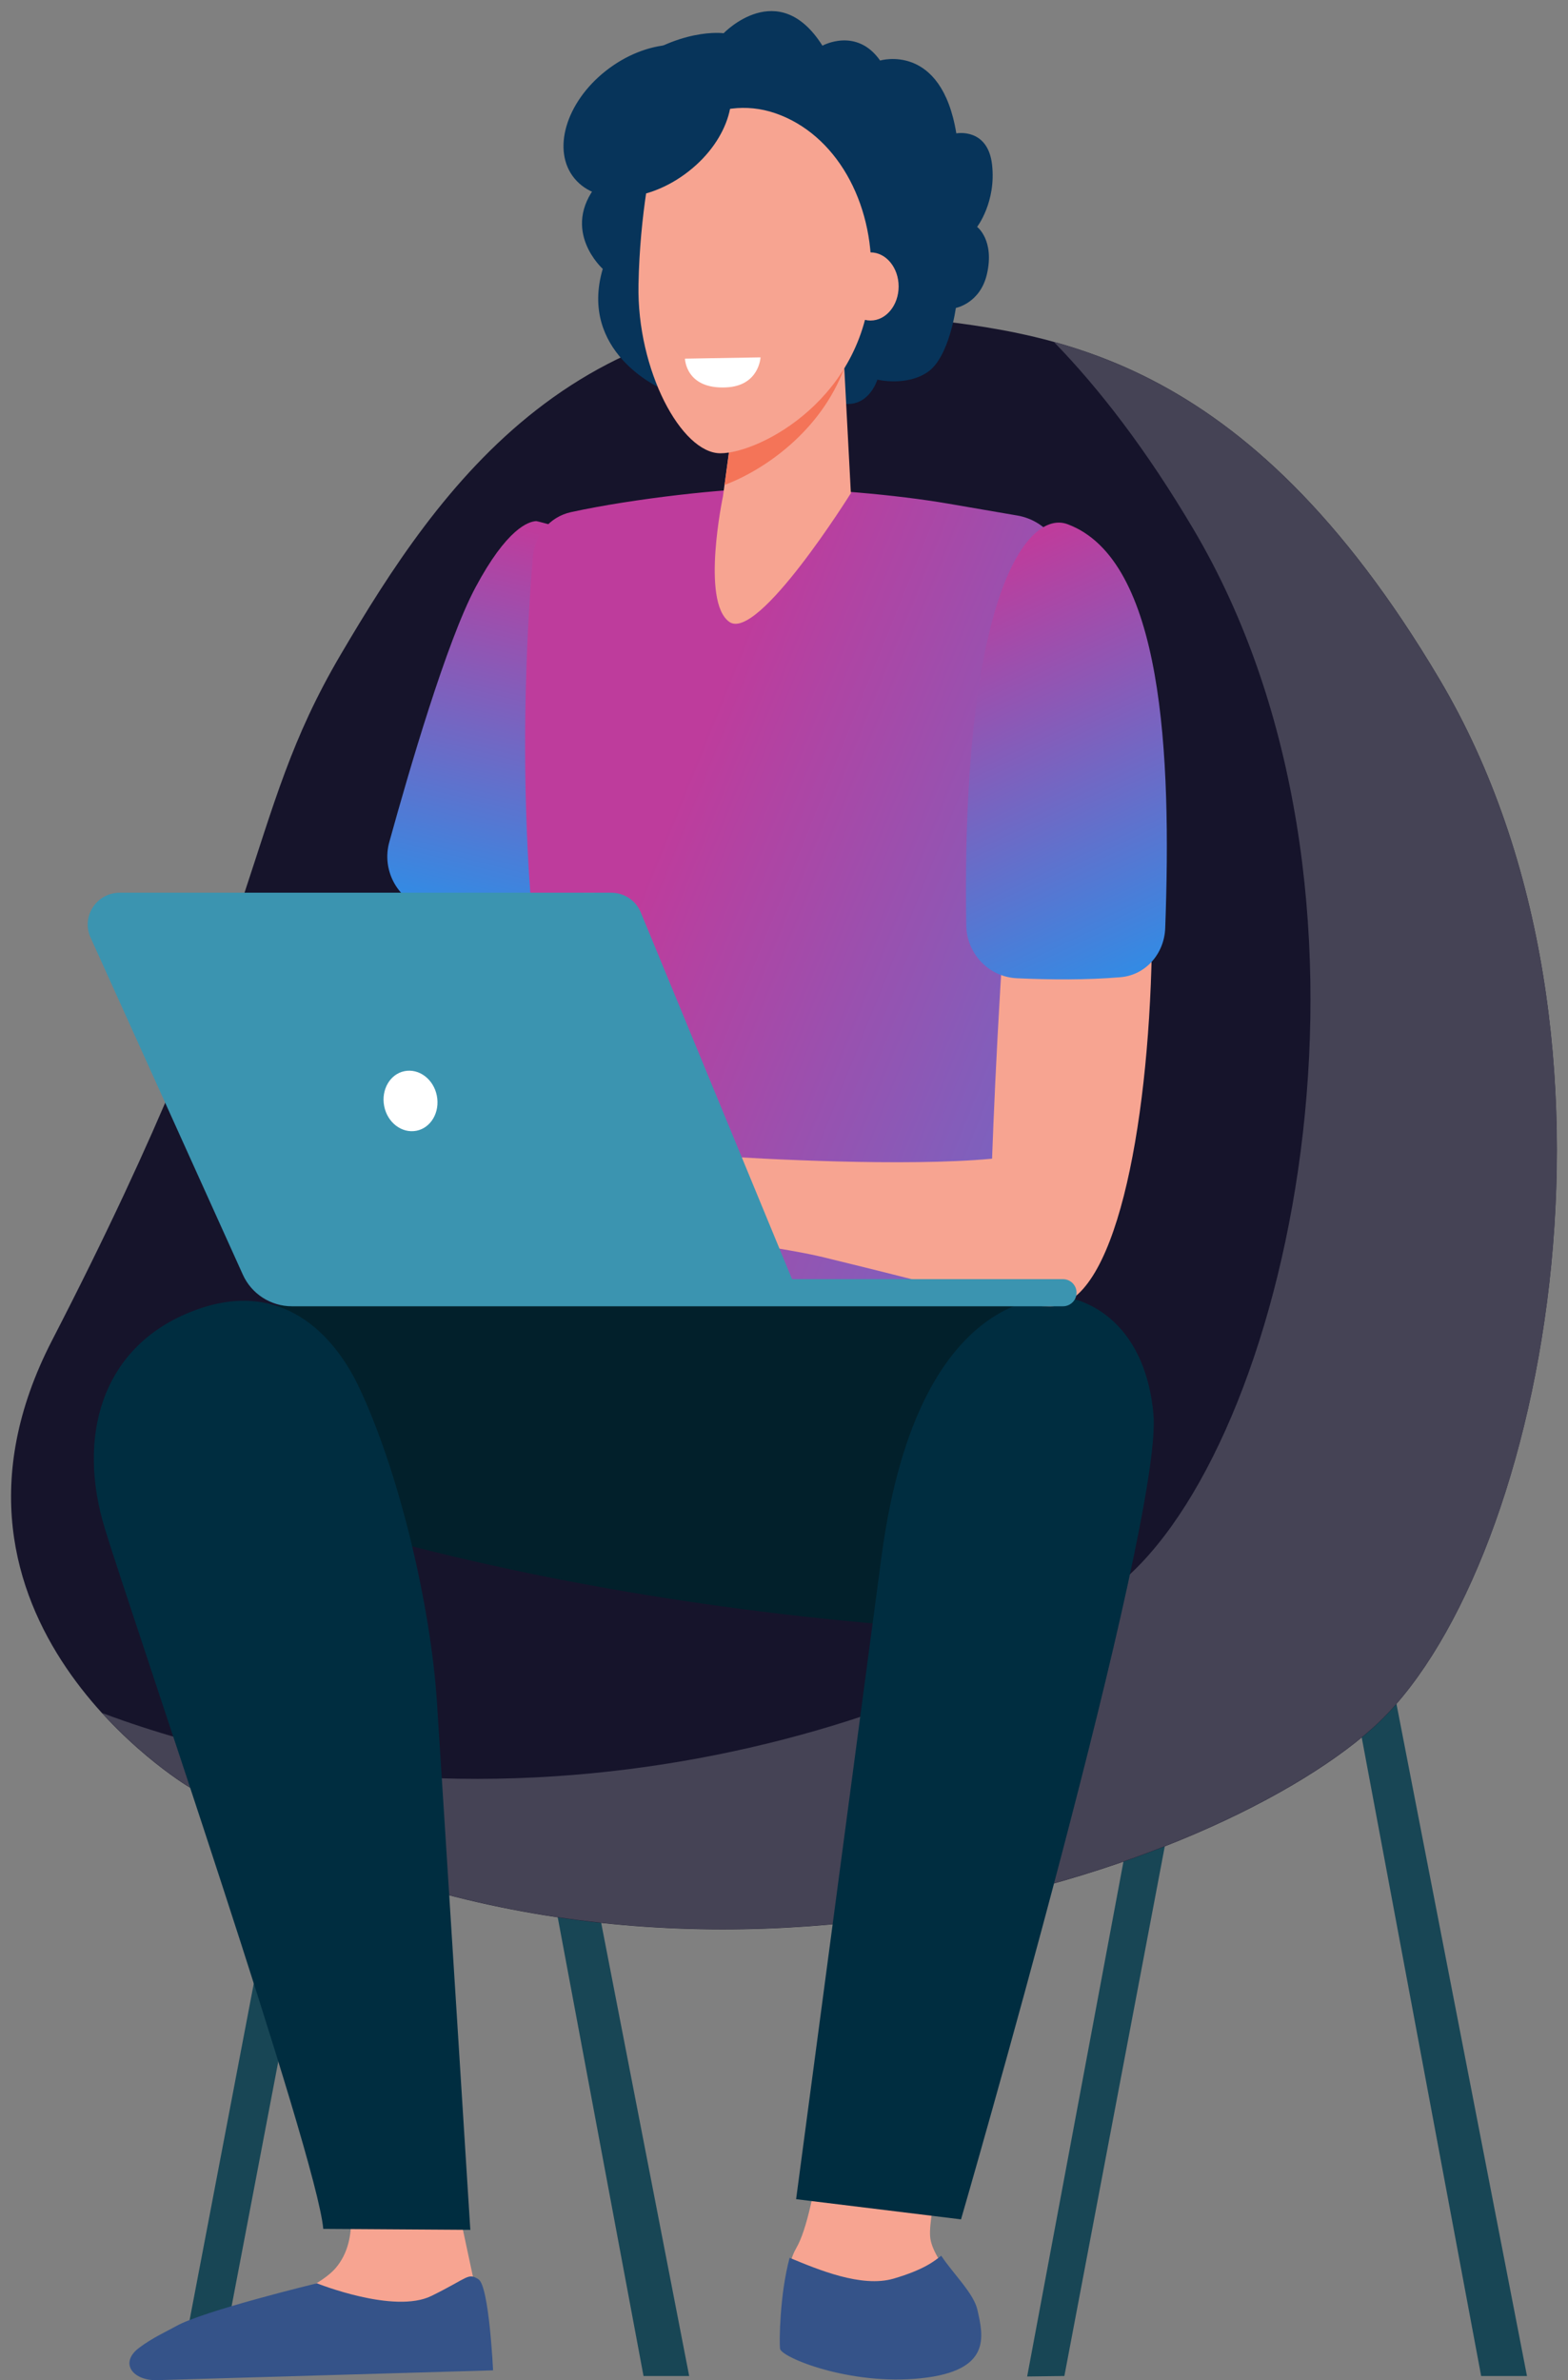 <svg width="141" height="214" viewBox="0 0 141 214" fill="none" xmlns="http://www.w3.org/2000/svg">
<rect x="0" y="0" width="141" height="214" fill="#808080" stroke="none"/>
<path d="M34.557 135.359L31.14 134.716L16.285 212.605L19.702 213.248L34.557 135.359Z" fill="#184655"/>
<path d="M133.191 213.623H137.311L121.984 134.709L118.55 135.363L133.191 213.623Z" fill="#184655"/>
<path d="M57.868 213.623H61.974L46.647 134.709L43.227 135.363L57.868 213.623Z" fill="#184655"/>
<path d="M95.712 213.622L92.366 213.666L107.066 135.072L110.485 135.711L95.712 213.622Z" fill="#184655"/>
<path d="M80.779 28.442C94.324 29.879 111.858 31.404 129.45 61.081C148.679 93.518 138.553 141.969 123.372 155.429C108.191 168.888 58.614 185.513 16.927 160.627C16.927 160.627 -8.235 145.541 4.682 120.509C24.554 81.989 21.748 73.96 30.632 58.86C39.516 43.76 52.024 25.378 80.779 28.442Z" fill="#16142B"/>
<path d="M129.45 61.081C117.44 40.827 105.458 33.683 94.763 30.736C98.898 34.99 103.106 40.464 107.299 47.549C126.528 79.986 116.402 128.437 101.221 141.897C87.764 153.832 47.246 168.264 9.168 154.006C13.084 158.304 16.927 160.612 16.927 160.612C58.614 185.498 108.191 168.874 123.372 155.414C138.568 141.969 148.694 93.518 129.45 61.081Z" fill="#454355"/>
<path d="M37.295 77.75L33.803 88.131L44.426 83.979L37.295 77.75Z" fill="#F79C8D"/>
<path d="M48.225 46.852C47.523 46.881 45.58 47.52 42.745 52.834C40.177 57.641 36.771 69.319 35.006 75.712C34.322 78.187 35.666 80.749 38.076 81.637L45.899 84.521C48.011 85.299 50.368 84.339 51.335 82.306V82.306C51.549 81.856 51.684 81.373 51.735 80.877L54.581 52.898C54.826 50.491 53.312 48.252 50.983 47.596C49.573 47.2 48.312 46.852 48.225 46.852Z" fill="url(#paint0_linear_2_600)"/>
<path d="M69.105 43.905C65.362 43.905 57.041 44.803 51.349 46.045C49.428 46.464 48.08 48.105 47.916 50.065C47.177 58.847 45.783 83.941 51.658 103.928C52.663 107.344 51.908 115.295 51.188 120.857C50.786 123.956 53.196 126.759 56.32 126.718L91.486 126.26C94.481 126.221 96.776 123.588 96.414 120.615C94.996 108.971 92.051 82.706 93.667 77.474C95.192 72.524 95.627 58.607 95.751 51.452C95.794 48.947 93.96 46.776 91.491 46.352C89.997 46.096 87.986 45.751 85.28 45.284C80.531 44.471 73.926 43.905 69.105 43.905Z" fill="url(#paint1_linear_2_600)"/>
<path d="M74.555 186.979C74.555 186.979 73.517 198.813 71.618 202.094C69.718 205.375 71.72 210.936 71.822 211.706C71.925 212.475 75.826 213.564 82.036 212.911C88.246 212.258 88.144 210.835 87.647 208.541C87.15 206.247 83.833 203.299 83.643 201.107C83.439 198.929 85.543 191.059 85.543 191.059L74.555 186.979Z" fill="#F7A491"/>
<path d="M55.603 117.025C55.603 117.025 23.297 115.253 16.094 119.58C8.876 123.907 17.394 132.793 17.394 132.793C17.394 132.793 43.695 144.118 87.72 146.63C98.153 147.225 99.044 119.711 97.1 117.431C95.142 115.152 55.603 117.025 55.603 117.025Z" fill="#02202B"/>
<path d="M82.81 213.826C89.21 213.158 88.421 210.036 87.895 207.684C87.574 206.203 85.733 204.461 84.637 202.806C84.067 203.256 83.132 204.054 80.356 204.867C77.477 205.709 73.517 204.04 71.004 202.994C70.113 206.305 70.069 210.53 70.142 211.169C70.259 211.953 76.41 214.494 82.81 213.826Z" fill="#355389"/>
<path d="M79.274 139.907C77.988 149.577 71.589 197.724 71.589 197.724L86.419 199.539C86.419 199.539 104.655 136.699 103.719 127.087C102.784 117.475 95.961 116.662 95.961 116.662C95.961 116.662 82.693 114.31 79.274 139.907Z" fill="#002D40"/>
<path d="M65.072 2.989C65.072 2.989 69.996 -2.165 73.956 4.107C73.956 4.107 77.01 2.408 79.143 5.443C79.143 5.443 84.651 3.788 85.996 11.991C85.996 11.991 88.83 11.454 89.21 14.808C89.59 18.162 87.866 20.398 87.866 20.398C87.866 20.398 89.459 21.588 88.743 24.667C88.129 27.28 85.952 27.687 85.952 27.687C85.952 27.687 85.367 32.101 83.439 33.436C81.51 34.772 78.894 34.133 78.894 34.133C78.894 34.133 78.193 36.529 75.943 36.311C73.693 36.093 70.916 33.974 68.389 34.932C65.876 35.89 59.344 34.874 59.344 34.874C59.344 34.874 52.009 31.622 54.201 24.173C54.201 24.173 50.343 20.717 53.719 16.565C53.719 16.565 51.249 10.075 56.13 6.242C61.01 2.408 65.072 2.989 65.072 2.989Z" fill="#07345A"/>
<path d="M65.905 38.039L65.013 44.616C65.013 44.616 63.012 54.083 65.583 55.913C68.155 57.742 76.513 44.341 76.513 44.341L75.636 27.687L65.905 38.039Z" fill="#F7A491"/>
<path d="M75.928 33.074C73.809 38.751 68.754 42.25 65.159 43.6L65.919 38.025L75.651 27.672L75.928 33.074Z" fill="#F47458"/>
<path d="M69.704 10.176C64.487 8.39 58.935 11.832 58.131 17.175C57.781 19.498 57.474 22.416 57.415 25.61C57.269 33.291 61.273 40.754 64.78 40.754C68.286 40.754 77.989 35.789 78.339 24.884C78.558 18.162 75.168 12.049 69.704 10.176Z" fill="#F7A491"/>
<path d="M78.281 28.819C79.677 28.819 80.808 27.448 80.808 25.756C80.808 24.064 79.677 22.692 78.281 22.692C76.885 22.692 75.753 24.064 75.753 25.756C75.753 27.448 76.885 28.819 78.281 28.819Z" fill="#F7A491"/>
<path d="M54.493 6.358C50.869 9.203 49.598 13.545 51.658 16.042C53.719 18.54 58.321 18.249 61.945 15.389C65.569 12.543 66.84 8.202 64.78 5.704C62.734 3.221 58.117 3.512 54.493 6.358Z" fill="#07345A"/>
<path d="M96.311 50.685C91.942 49.059 89.795 88.102 89.21 104.175C81.466 104.916 67.95 104.175 64.59 103.928C63.012 103.812 59.359 102.491 57.795 102.288C56.188 102.084 54.727 101.968 53.923 102.113C53.631 102.157 45.551 105.438 44.864 106.15C44.002 107.035 41.693 109.286 42.088 110.259C42.482 111.232 46.544 107.558 46.544 107.558L48.532 106.455C46.062 108.85 41.343 112.001 42.029 113.148C42.687 114.266 46.939 111.072 49.978 108.894C47.377 111.217 44.148 115.384 44.893 116.037C45.565 116.618 49.233 111.798 53.163 110.418C54.624 109.91 56.071 111.333 57.211 111.507C58.058 111.638 59.344 111.899 60.177 111.667L64.429 110.477C65.875 110.607 65.919 111.449 67.38 111.769C69.075 112.132 71.866 112.509 74.029 113.032C86.478 116.052 90.642 117.446 94.456 117.446C105.97 117.373 106.642 54.519 96.311 50.685Z" fill="#F7A491"/>
<path d="M100.759 87.859C103.039 87.666 104.696 85.734 104.78 83.448C105.356 67.827 104.59 50.316 95.99 47.128C92.476 45.826 86.421 53.249 86.89 83.2C86.93 85.737 88.909 87.837 91.443 87.953C94.433 88.09 97.724 88.116 100.759 87.859Z" fill="url(#paint2_linear_2_600)"/>
<path d="M52.477 80.262H53.426L67.716 115.007L66.723 114.861L52.477 80.262Z" fill="#F79C8D"/>
<path d="M31.202 197.099C31.202 197.099 32.503 201.208 30.179 203.923C27.856 206.639 18.242 209.31 16.971 210.777C15.714 212.243 15.802 213.506 15.802 213.506L42.818 212.766L42.526 204.679L41.284 198.871L31.202 197.099Z" fill="#F7A491"/>
<path d="M28.499 205.288C28.499 205.288 35.44 208.076 38.8 206.421C42.146 204.78 42.059 204.316 43.023 204.925C43.987 205.535 44.338 213.114 44.338 213.114L13.96 214C11.842 213.956 10.775 212.403 12.499 211.096C13.683 210.196 15.042 209.586 15.816 209.151C18.183 207.786 28.499 205.288 28.499 205.288Z" fill="#355389"/>
<path d="M32.225 124.604C30.136 120.248 25.387 114.586 17.029 117.998C9.066 121.25 6.918 129.25 9.431 137.439C11.944 145.628 28.499 193.774 29.069 200.395L42.292 200.482C42.292 200.482 39.896 162.354 39.297 153.135C38.742 144.292 35.834 132.139 32.225 124.604Z" fill="#002D40"/>
<path d="M10.775 80.262H54.961C56.13 80.262 57.182 80.959 57.62 82.033L71.223 115.007H95.581C96.267 115.007 96.808 115.558 96.808 116.226C96.808 116.909 96.253 117.446 95.581 117.446H26.249C24.349 117.446 22.611 116.328 21.836 114.6L8.145 84.298C7.283 82.396 8.686 80.262 10.775 80.262Z" fill="#3B94B0"/>
<path d="M34.548 99.456C34.84 100.937 36.141 101.924 37.456 101.663C38.756 101.402 39.575 99.993 39.282 98.512C38.99 97.031 37.69 96.044 36.375 96.305C35.074 96.567 34.256 97.975 34.548 99.456Z" fill="white"/>
<path d="M61.594 32.246L68.389 32.13C68.389 32.13 68.272 34.7 65.291 34.83C61.653 35.005 61.594 32.246 61.594 32.246Z" fill="white"/>
<defs>
<linearGradient id="paint0_linear_2_600" x1="44.418" y1="46.852" x2="33.615" y2="90.82" gradientUnits="userSpaceOnUse">
<stop stop-color="#BE3C9C"/>
<stop offset="1" stop-color="#08A3FA"/>
</linearGradient>
<linearGradient id="paint1_linear_2_600" x1="72.168" y1="43.905" x2="171.783" y2="84.052" gradientUnits="userSpaceOnUse">
<stop stop-color="#BE3C9C"/>
<stop offset="1" stop-color="#08A3FA"/>
</linearGradient>
<linearGradient id="paint2_linear_2_600" x1="95.896" y1="46.988" x2="117.826" y2="93.45" gradientUnits="userSpaceOnUse">
<stop stop-color="#BE3C9C"/>
<stop offset="1" stop-color="#08A3FA"/>
</linearGradient>
</defs>
</svg>
